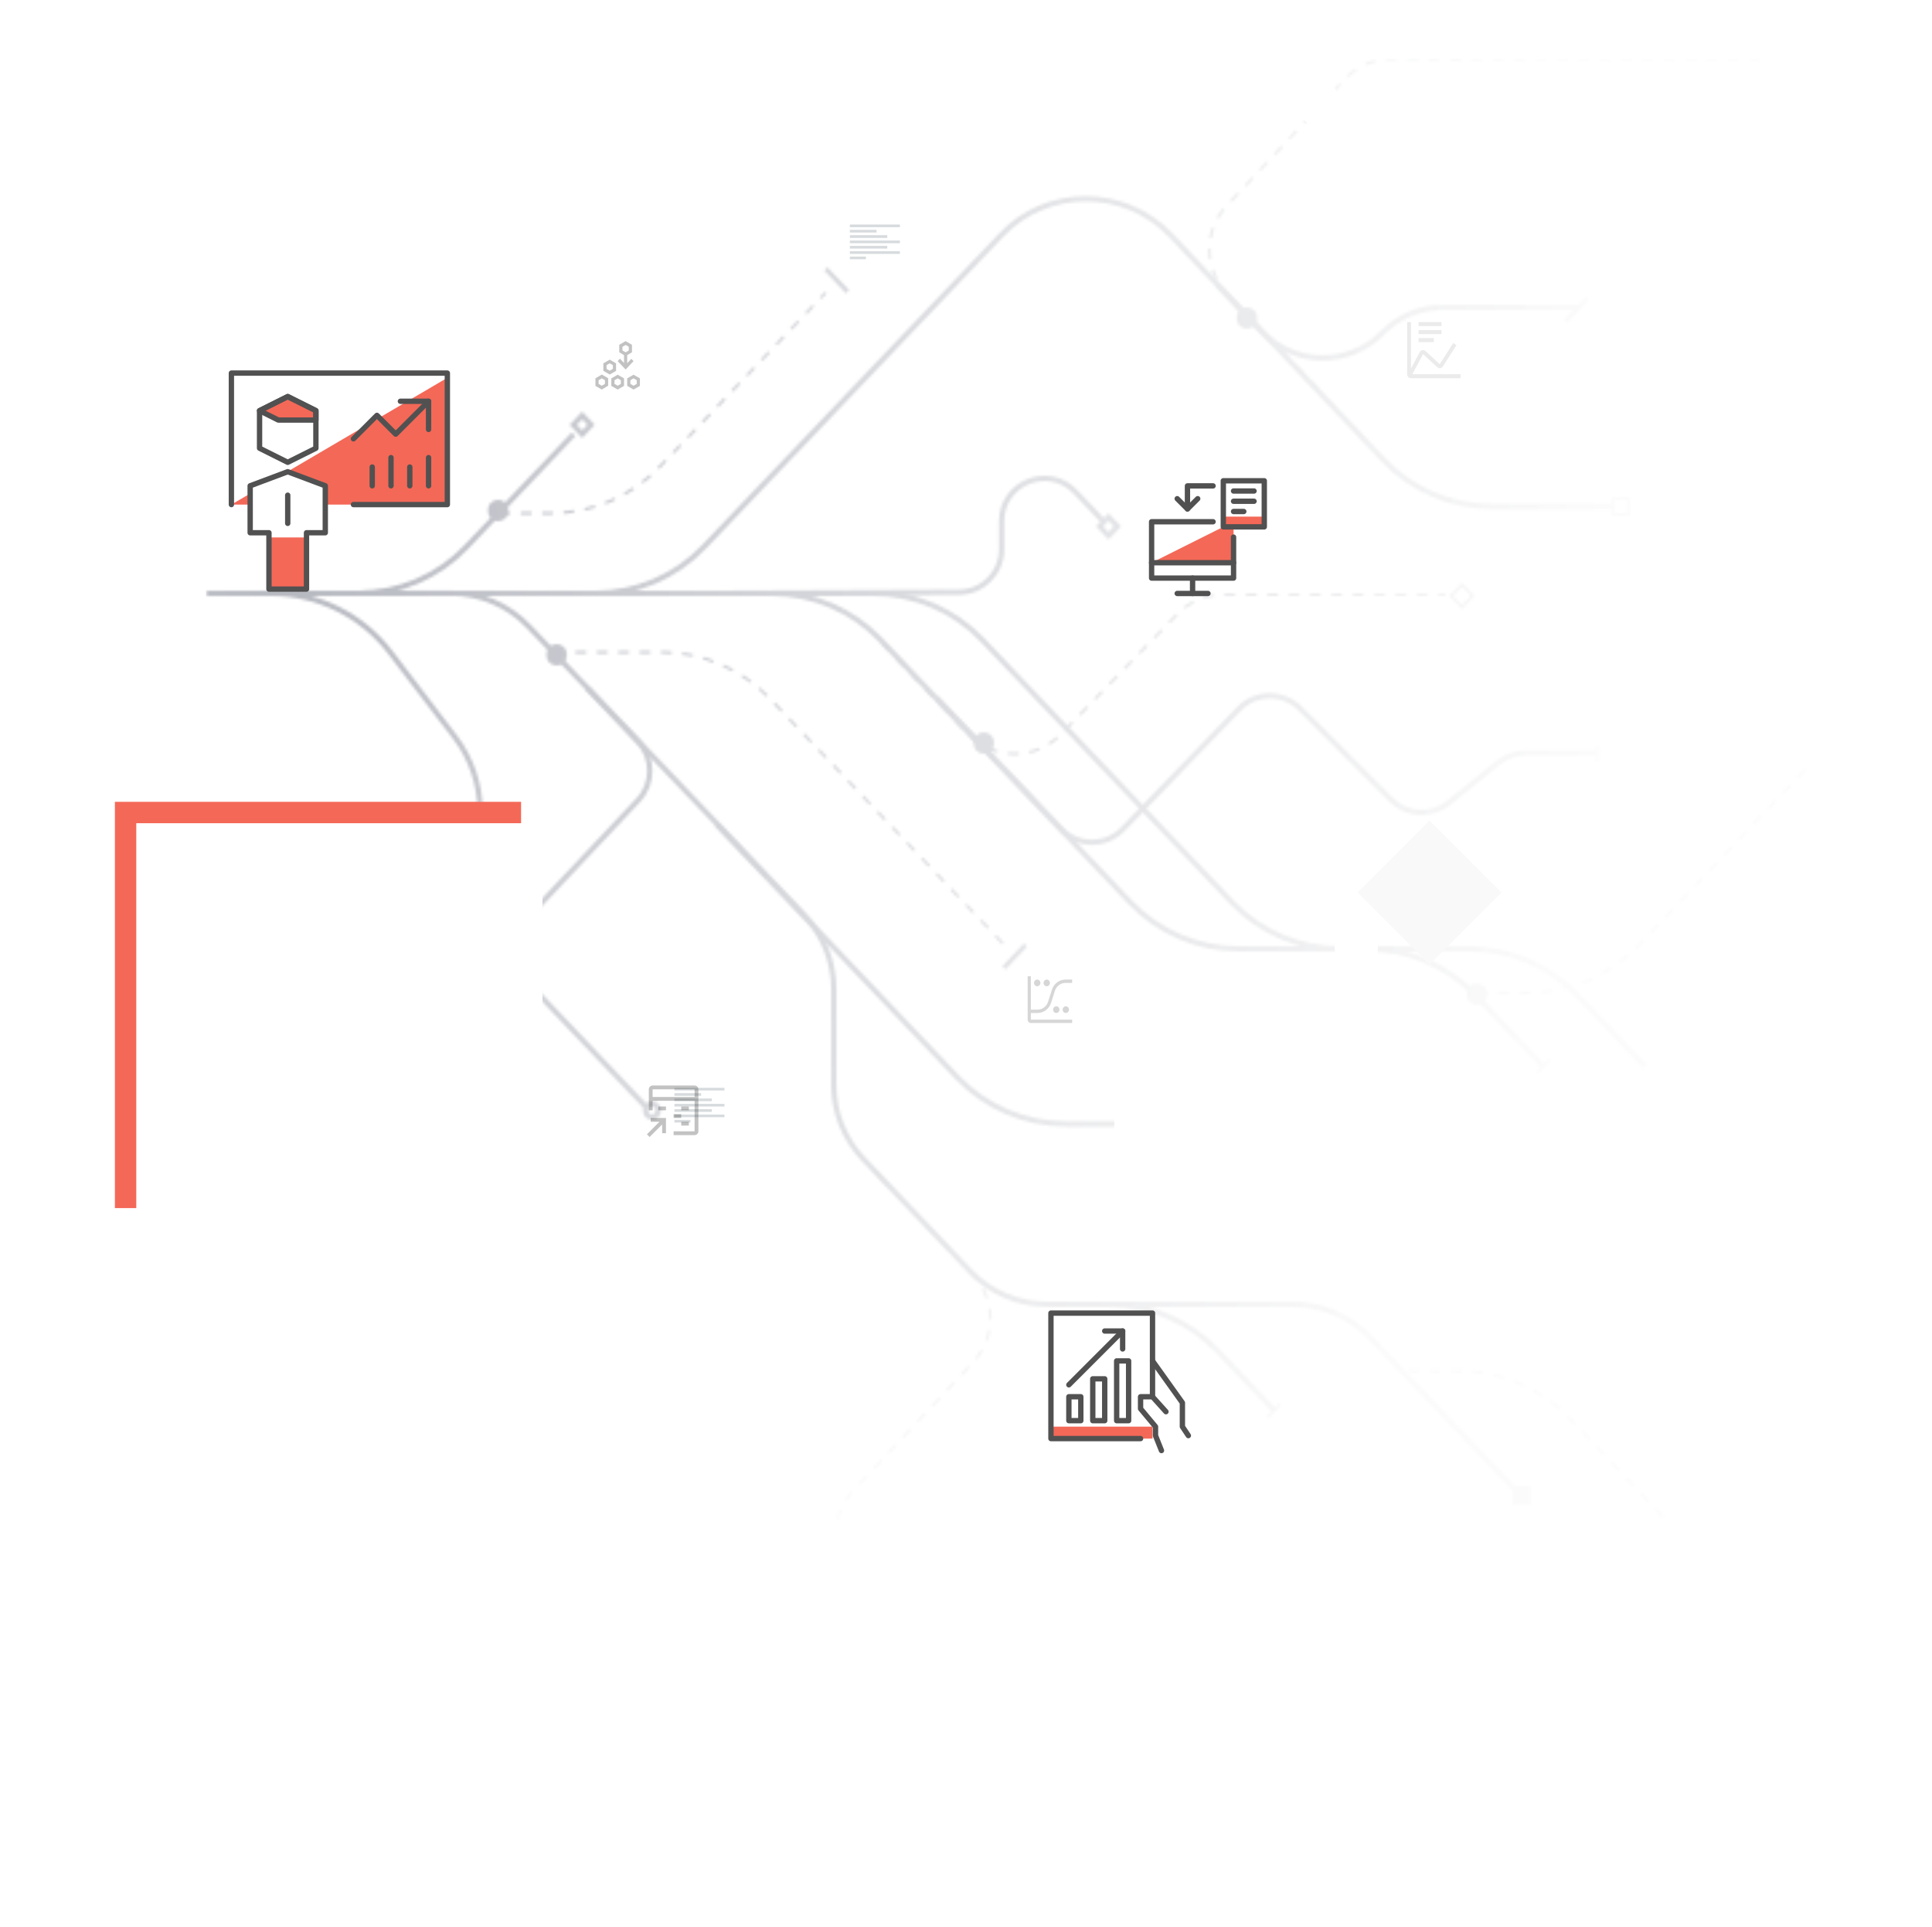 <svg width="723" height="721" viewBox="0 0 723 721" fill="none" xmlns="http://www.w3.org/2000/svg">
<g clip-path="url(#clip0_4988_6229)">
<mask id="mask0_4988_6229" style="mask-type:alpha" maskUnits="userSpaceOnUse" x="77" y="21" width="629" height="642">
<path d="M79.855 222H288.961C304.295 222 318.959 228.288 329.53 239.398L422.973 337.602C433.544 348.712 448.208 355 463.542 355H511.615C526.95 355 541.614 361.288 552.184 372.398L577.497 399" stroke="black" stroke-width="2"/>
<path d="M117.915 222H327.021C342.356 222 357.02 228.288 367.591 239.398L461.034 337.602C471.604 348.712 486.268 355 501.603 355H549.676C565.011 355 579.674 361.288 590.245 372.398L615.558 399" stroke="black" stroke-width="2"/>
<path d="M136.47 221.923H168.833C179.764 221.923 190.219 226.396 197.767 234.303L300.958 342.407C308.061 349.848 312.024 359.74 312.024 370.026V406.01C312.024 416.275 315.97 426.147 323.046 433.584L363 475.573C370.55 483.508 381.024 488 391.978 488H483.746C494.7 488 505.174 492.492 512.724 500.427L568.933 559.5" stroke="black" stroke-width="2"/>
<path d="M209.736 222H222.868C238.181 222 252.825 215.73 263.393 204.648L374.638 88V88C391.798 69.8 420.857 69.878 438.1 88V88L517.636 172.002C528.212 183.172 542.917 189.5 558.3 189.5H603.664" stroke="black" stroke-width="2"/>
<path d="M186.9 192H206.355C221.587 192 236.161 185.796 246.719 174.817L257.602 163.5L308.984 109.5" stroke="black" stroke-dasharray="4 4"/>
<path d="M207.358 244L247.57 244C262.905 244 277.568 250.288 288.139 261.397L376.727 354.5" stroke="black" stroke-dasharray="4 4"/>
<path d="M527.067 513H546.521C561.753 513 576.327 519.204 586.885 530.183L597.768 541.5L629.354 575L679.309 627.5" stroke="black" stroke-dasharray="4 4"/>
<path d="M552.757 371.5H572.212C587.444 371.5 602.018 365.296 612.576 354.317L623.459 343L655.045 309.5L705 257" stroke="black" stroke-dasharray="4 4"/>
<path d="M329.916 240.5L362.354 274.591C371.754 284.47 387.485 284.542 396.975 274.75L440.543 229.797C445.063 225.133 451.282 222.5 457.777 222.5L540.864 222.5" stroke="black" stroke-dasharray="4 4"/>
<path d="M329.916 441L363.984 476.804C372.742 486.009 372.809 500.446 364.135 509.731L319.25 557.779C315.098 562.224 312.788 568.08 312.788 574.162L312.788 662.696" stroke="url(#paint0_linear_4988_6229)" stroke-dasharray="4 4"/>
<path d="M493.288 145.696L459.22 109.892C450.461 100.687 450.394 86.25 459.068 76.965L503.3 29.617C507.839 24.758 514.189 22 520.838 22L658.376 22" stroke="black" stroke-dasharray="4 4"/>
<path d="M350.561 261.25L397.095 310.156C403.37 316.751 413.875 316.788 420.198 310.239L463.651 265.226C469.869 258.786 480.161 258.699 486.486 265.035L520.684 299.293C526.474 305.093 535.711 305.581 542.079 300.422L560.723 285.318C563.573 283.01 567.128 281.75 570.795 281.75H597.479" stroke="black" stroke-width="2"/>
<path d="M455.466 106.5L472.286 124.177C484.536 137.052 505.028 137.179 517.438 124.458V124.458C523.338 118.41 531.43 115 539.879 115H590.893" stroke="black" stroke-width="2"/>
<path d="M268.255 308.5L358.27 403.102C368.841 414.212 383.505 420.5 398.839 420.5H440.003" stroke="black" stroke-width="2"/>
<path d="M219.727 257.366L238.779 277.389C244.638 283.546 244.661 293.208 238.832 299.392L196.341 344.474C190.512 350.658 190.535 360.32 196.393 366.477L242.088 414.5" stroke="black" stroke-width="2"/>
<path d="M400.753 488.032L415.067 488.032C430.402 488.032 445.066 494.321 455.636 505.43L477.112 528" stroke="black" stroke-width="2"/>
<path d="M266.827 222L358.896 221.586C367.705 221.547 374.824 214.395 374.824 205.586V195.026C374.824 180.579 392.457 173.531 402.415 183.997L412.885 195" stroke="black" stroke-width="2"/>
<path d="M106.387 222H133.992C149.327 222 163.991 215.712 174.561 204.602L214.622 162.5" stroke="black" stroke-width="2"/>
<path d="M100.312 349.5H133.805C159.139 349.5 179.676 328.963 179.676 303.629V303.629C179.676 293.571 176.37 283.792 170.268 275.797L146.016 244.023C135.422 230.144 118.961 222 101.501 222L77.305 222" stroke="black" stroke-width="2"/>
<rect x="-0.5" y="0.5" width="5.661" height="6" transform="matrix(-1 0 0 1 608.849 186)" stroke="black"/>
<rect y="1.449" width="4.832" height="4.832" transform="matrix(-0.689 0.724 0.689 0.724 413.837 192.399)" stroke="black" stroke-width="2"/>
<rect y="1.449" width="4.832" height="4.832" transform="matrix(-0.689 0.724 0.689 0.724 216.874 154.399)" stroke="black" stroke-width="2"/>
<rect y="0.724" width="5.832" height="5.832" transform="matrix(-0.689 0.724 0.689 0.724 546.597 218.2)" stroke="black"/>
<rect width="1.68" height="11.763" transform="matrix(-0.689 -0.724 -0.689 0.724 594.624 112.217)" fill="black"/>
<rect width="1.68" height="11.763" transform="matrix(-0.689 0.724 -0.689 -0.724 317.733 108.521)" fill="black"/>
<rect width="1.68" height="11.763" transform="matrix(-0.689 -0.724 -0.689 0.724 384.339 354.217)" fill="black"/>
<rect width="0.952" height="6" transform="matrix(-1 0 0 1 598.43 279)" fill="black"/>
<rect width="0.976" height="6.832" transform="matrix(-0.689 -0.724 -0.689 0.724 580.352 396.707)" fill="black"/>
<rect width="6.661" height="7" transform="matrix(-1 0 0 1 572.739 556)" fill="black"/>
<rect width="0.976" height="6.832" transform="matrix(-0.689 -0.724 -0.689 0.724 479.491 525.707)" fill="black"/>
<rect width="4.758" height="5" transform="matrix(-1 0 0 1 444.285 418)" fill="black"/>
<rect x="-1" y="1" width="4.661" height="5" rx="2.33" transform="matrix(-1 0 0 1 245.321 412)" stroke="black" stroke-width="2"/>
<rect width="6.661" height="7" transform="matrix(-1 0 0 1 106.497 346)" fill="black"/>
<ellipse cx="3.806" cy="4" rx="3.806" ry="4" transform="matrix(-1 0 0 1 212.115 241)" fill="black"/>
<ellipse cx="3.806" cy="4" rx="3.806" ry="4" transform="matrix(-1 0 0 1 556.564 368)" fill="black"/>
<ellipse cx="3.806" cy="4" rx="3.806" ry="4" transform="matrix(-1 0 0 1 371.97 274)" fill="black"/>
<ellipse cx="3.806" cy="4" rx="3.806" ry="4" transform="matrix(-1 0 0 1 190.23 187)" fill="black"/>
<ellipse cx="3.806" cy="4" rx="3.806" ry="4" transform="matrix(-1 0 0 1 470.452 115)" fill="black"/>
</mask>
<g mask="url(#mask0_4988_6229)">
<rect width="645.127" height="621" transform="matrix(-1 0 0 1 677.406 -19)" fill="url(#paint1_radial_4988_6229)"/>
</g>
<rect width="6" height="1" transform="matrix(1 9.18774e-08 8.31841e-08 -1 252.38 420)" fill="#D7DBDD"/>
<rect width="18.729" height="1" transform="matrix(1 9.18774e-08 8.31841e-08 -1 252.38 418)" fill="#D7DBDD"/>
<rect width="14" height="1" transform="matrix(1 1.27369e-07 5.79406e-08 -1 252.38 416)" fill="#D7DBDD"/>
<rect width="18.729" height="1" transform="matrix(1 9.18774e-08 8.31841e-08 -1 252.38 414)" fill="#D7DBDD"/>
<rect width="14" height="1" transform="matrix(1 1.27369e-07 5.79406e-08 -1 252.38 412)" fill="#D7DBDD"/>
<rect width="10" height="1" transform="matrix(1 9.18774e-08 8.31841e-08 -1 252.38 410)" fill="#D7DBDD"/>
<rect width="18.729" height="1" transform="matrix(1 9.18774e-08 8.31841e-08 -1 252.38 408)" fill="#D7DBDD"/>
<rect x="324.034" y="97" width="6" height="1" transform="rotate(180 324.034 97)" fill="#D7DBDD"/>
<rect x="336.764" y="95" width="18.729" height="1" transform="rotate(180 336.764 95)" fill="#D7DBDD"/>
<rect x="332.034" y="93" width="14" height="1" transform="rotate(180 332.034 93)" fill="#D7DBDD"/>
<rect x="336.764" y="91" width="18.729" height="1" transform="rotate(180 336.764 91)" fill="#D7DBDD"/>
<rect x="332.034" y="89" width="14" height="1" transform="rotate(180 332.034 89)" fill="#D7DBDD"/>
<rect x="328.034" y="87" width="10" height="1" transform="rotate(180 328.034 87)" fill="#D7DBDD"/>
<rect x="336.764" y="85" width="18.729" height="1" transform="rotate(180 336.764 85)" fill="#D7DBDD"/>
<g filter="url(#filter0_dddd_4988_6229)">
<rect x="534.95" y="103" width="38.061" height="38.061" transform="rotate(45 534.95 103)" fill="#F9F9F9"/>
</g>
<g filter="url(#filter1_dddd_4988_6229)">
<rect x="225.165" y="414.629" width="38.061" height="38.061" transform="rotate(-45 225.165 414.629)" fill="white"/>
</g>
<g opacity="0.3" clip-path="url(#clip1_4988_6229)">
<path d="M243.515 418.273V419.7H246.788L242.088 424.4L243.097 425.409L247.797 420.709V423.982H249.224V418.273H243.515Z" fill="#333333"/>
<path d="M254.933 419.7H257.788V421.127H254.933V419.7Z" fill="#333333"/>
<path d="M252.079 416.845H254.933V418.273H252.079V416.845Z" fill="#333333"/>
<path d="M254.933 413.991H257.788V415.418H254.933V413.991Z" fill="#333333"/>
<path d="M246.37 413.991H249.224V415.418H246.37V413.991Z" fill="#333333"/>
<path d="M259.929 406.141H244.229C243.85 406.141 243.488 406.292 243.22 406.56C242.953 406.827 242.802 407.19 242.802 407.568V415.418H244.229V411.85H259.929V423.268H252.079V424.695H259.929C260.307 424.695 260.67 424.544 260.937 424.277C261.205 424.009 261.356 423.647 261.356 423.268V407.568C261.356 407.19 261.205 406.827 260.937 406.56C260.67 406.292 260.307 406.141 259.929 406.141ZM259.929 410.423H244.229V407.568H259.929V410.423Z" fill="#333333"/>
</g>
<g opacity="0.3" clip-path="url(#clip2_4988_6229)">
<path d="M102.215 326.5V327.75H104.942L101.026 331.866L101.867 332.75L105.783 328.634V331.5H106.973V326.5H102.215Z" fill="#333333"/>
<path d="M116.488 321.5H112.92C112.604 321.5 112.302 321.368 112.079 321.133C111.856 320.899 111.731 320.581 111.73 320.25V316.5C111.731 316.169 111.856 315.851 112.079 315.617C112.302 315.382 112.604 315.25 112.92 315.25H116.488C116.803 315.25 117.106 315.382 117.329 315.617C117.551 315.851 117.677 316.169 117.677 316.5V320.25C117.677 320.581 117.551 320.899 117.329 321.133C117.106 321.368 116.803 321.5 116.488 321.5ZM112.92 316.5V320.25H116.488V316.5H112.92Z" fill="#333333"/>
<path d="M114.109 330.25H109.352V329H114.109V324.625H104.594C104.279 324.625 103.976 324.493 103.753 324.259C103.53 324.024 103.405 323.706 103.405 323.375V319C103.405 318.669 103.53 318.351 103.753 318.117C103.976 317.882 104.279 317.75 104.594 317.75H110.541V319H104.594V323.375H114.109C114.424 323.375 114.727 323.507 114.95 323.741C115.173 323.976 115.298 324.294 115.298 324.625V329C115.298 329.331 115.173 329.649 114.95 329.884C114.727 330.118 114.424 330.25 114.109 330.25Z" fill="#333333"/>
</g>
<g opacity="0.2" clip-path="url(#clip3_4988_6229)">
<path d="M397.661 377.75C397.661 378.082 397.786 378.399 398.009 378.634C398.232 378.868 398.535 379 398.85 379C399.165 379 399.468 378.868 399.691 378.634C399.914 378.399 400.039 378.082 400.039 377.75C400.039 377.418 399.914 377.101 399.691 376.866C399.468 376.632 399.165 376.5 398.85 376.5C398.535 376.5 398.232 376.632 398.009 376.866C397.786 377.101 397.661 377.418 397.661 377.75Z" fill="#333333"/>
<path d="M394.092 377.75C394.092 378.082 394.218 378.399 394.441 378.634C394.664 378.868 394.966 379 395.282 379C395.597 379 395.9 378.868 396.123 378.634C396.346 378.399 396.471 378.082 396.471 377.75C396.471 377.418 396.346 377.101 396.123 376.866C395.9 376.632 395.597 376.5 395.282 376.5C394.966 376.5 394.664 376.632 394.441 376.866C394.218 377.101 394.092 377.418 394.092 377.75Z" fill="#333333"/>
<path d="M390.524 367.75C390.524 368.082 390.65 368.399 390.873 368.634C391.096 368.868 391.398 369 391.714 369C392.029 369 392.332 368.868 392.555 368.634C392.778 368.399 392.903 368.082 392.903 367.75C392.903 367.418 392.778 367.101 392.555 366.866C392.332 366.632 392.029 366.5 391.714 366.5C391.398 366.5 391.096 366.632 390.873 366.866C390.65 367.101 390.524 367.418 390.524 367.75Z" fill="#333333"/>
<path d="M386.956 367.75C386.956 368.082 387.081 368.399 387.304 368.634C387.527 368.868 387.83 369 388.145 369C388.461 369 388.763 368.868 388.986 368.634C389.21 368.399 389.335 368.082 389.335 367.75C389.335 367.418 389.21 367.101 388.986 366.866C388.763 366.632 388.461 366.5 388.145 366.5C387.83 366.5 387.527 366.632 387.304 366.866C387.081 367.101 386.956 367.418 386.956 367.75Z" fill="#333333"/>
<path d="M388.285 379C390.592 379 392.632 377.454 393.362 375.154L394.762 370.742C395.329 368.952 396.916 367.75 398.711 367.75H401.229V366.5H398.711C396.404 366.5 394.363 368.046 393.633 370.346L392.234 374.758C391.666 376.548 390.079 377.75 388.285 377.75H385.767V365.25H384.577V381.5C384.577 382.189 385.111 382.75 385.767 382.75H401.229V381.5H385.767V379H388.285Z" fill="#333333"/>
</g>
<g opacity="0.3" clip-path="url(#clip4_4988_6229)">
<path d="M228.172 140.125L225.793 138.75V135.938L228.172 134.562L230.551 135.938V138.75L228.172 140.125ZM226.983 138L228.172 138.688L229.361 138V136.625L228.172 135.938L226.983 136.625V138ZM225.198 145.75L222.82 144.375V141.562L225.198 140.125L227.577 141.5V144.312L225.198 145.75ZM224.009 143.625L225.198 144.312L226.388 143.625V142.25L225.198 141.562L224.009 142.25V143.625ZM231.145 145.75L228.767 144.375V141.562L231.145 140.188L233.524 141.562V144.375L231.145 145.75ZM229.956 143.625L231.145 144.312L232.335 143.625V142.25L231.145 141.562L229.956 142.25V143.625ZM237.092 145.75L234.714 144.375V141.562L237.092 140.188L239.471 141.562V144.375L237.092 145.75ZM235.903 143.625L237.092 144.312L238.282 143.625V142.25L237.092 141.562L235.903 142.25V143.625ZM236.26 134.25L234.714 135.875V132.875L236.498 131.812V129L234.119 127.625L231.74 129V131.812L233.524 132.875V135.812L231.978 134.188L231.145 135.125L234.119 138.25L237.092 135.125L236.26 134.25ZM232.93 129.75L234.119 129.062L235.308 129.75V131.125L234.119 131.812L232.93 131.125V129.75Z" fill="#333333"/>
</g>
<g opacity="0.1" clip-path="url(#clip5_4988_6229)">
<path d="M530.873 126.5H536.582V128H530.873V126.5Z" fill="#333333"/>
<path d="M530.873 123.5H539.436V125H530.873V123.5Z" fill="#333333"/>
<path d="M530.873 120.5H539.436V122H530.873V120.5Z" fill="#333333"/>
<path d="M528.526 140L532.544 132.503L537.85 137.37C538.01 137.52 538.2 137.63 538.407 137.692C538.613 137.754 538.83 137.766 539.042 137.728C539.253 137.689 539.454 137.601 539.628 137.47C539.803 137.339 539.947 137.168 540.05 136.97L545.025 129.167L543.838 128.333L538.843 136.168L538.793 136.246L533.487 131.378C533.327 131.228 533.137 131.119 532.931 131.057C532.725 130.996 532.508 130.984 532.297 131.022C532.086 131.06 531.886 131.148 531.712 131.278C531.537 131.409 531.393 131.579 531.289 131.776L528.018 137.887V120.5H526.591V140C526.591 140.398 526.742 140.779 527.009 141.06C527.277 141.341 527.64 141.5 528.018 141.5H546.573V140H528.526Z" fill="#333333"/>
</g>
<ellipse cx="507.561" cy="354.5" rx="8.088" ry="8.5" fill="white"/>
<ellipse cx="493.288" cy="38.5" rx="8.088" ry="8.5" fill="white"/>
</g>
<g filter="url(#filter2_dddd_4988_6229)">
<rect x="43" y="96" width="152" height="152" fill="#F46857"/>
</g>
<g filter="url(#filter3_dddd_4988_6229)">
<rect x="51" y="104" width="152" height="152" fill="white"/>
</g>
<path d="M167.408 139.592H86.592V188.784H93.619V199.326H100.647V220.408H114.702V199.326H121.729V188.784H167.408V139.592Z" fill="white"/>
<path d="M114.702 201.083H100.647V220.408H114.702V201.083Z" fill="#F46857"/>
<path d="M118.216 157.161H104.161L97.133 153.647L107.674 148.376L118.216 153.647V157.161Z" fill="#F46857"/>
<path d="M86.592 188.784H93.619V184.659L86.592 188.784Z" fill="#F46857"/>
<path d="M107.312 176.62L107.674 176.486L121.729 181.757V188.784H167.408V141.349L107.312 176.62Z" fill="#F46857"/>
<path d="M132.271 188.784H167.408V139.592H86.592V188.784" stroke="#515151" stroke-width="2" stroke-linecap="round" stroke-linejoin="round"/>
<path d="M132.271 164.188L141.055 155.404L148.082 162.431L160.381 150.133" stroke="#515151" stroke-width="2" stroke-linecap="round" stroke-linejoin="round"/>
<path d="M149.839 150.133H160.381V160.674" stroke="#515151" stroke-width="2" stroke-linecap="round" stroke-linejoin="round"/>
<path d="M139.298 181.757V174.729" stroke="#515151" stroke-width="2" stroke-linecap="round" stroke-linejoin="round"/>
<path d="M146.326 181.757V171.216" stroke="#515151" stroke-width="2" stroke-linecap="round" stroke-linejoin="round"/>
<path d="M153.353 181.757V174.729" stroke="#515151" stroke-width="2" stroke-linecap="round" stroke-linejoin="round"/>
<path d="M160.381 181.757V171.216" stroke="#515151" stroke-width="2" stroke-linecap="round" stroke-linejoin="round"/>
<path d="M114.702 220.408V199.326H121.729V181.757L107.674 176.486L93.619 181.757V199.326H100.647V220.408H114.702Z" stroke="#515151" stroke-width="2" stroke-linecap="round" stroke-linejoin="round"/>
<path d="M107.674 185.271V195.812" stroke="#515151" stroke-width="2" stroke-linecap="round" stroke-linejoin="round"/>
<path d="M118.216 167.702L107.674 172.972L97.133 167.702V153.647L107.674 148.376L118.216 153.647V167.702Z" stroke="#515151" stroke-width="2" stroke-linecap="round" stroke-linejoin="round"/>
<path d="M118.216 157.161H104.161L97.133 153.647L107.674 148.376L118.216 153.647V157.161Z" stroke="#515151" stroke-width="2" stroke-linecap="round" stroke-linejoin="round"/>
<g filter="url(#filter4_dddd_4988_6229)">
<rect x="417" y="164" width="72" height="72" fill="white"/>
</g>
<path d="M461.625 195.208H430.959V216.291H461.625V195.208Z" fill="white"/>
<path d="M473.124 179.876H457.791V197.125H473.124V179.876Z" fill="white"/>
<path d="M461.625 195.208L430.959 210.541H461.625V195.208Z" fill="#F46857"/>
<path d="M473.124 193.292H457.791V197.125H473.124V193.292Z" fill="#F46857"/>
<path d="M453.958 181.792H444.375V190.417" stroke="#515151" stroke-width="2" stroke-miterlimit="10" stroke-linecap="round" stroke-linejoin="round"/>
<path d="M448.209 186.584L444.375 190.417L440.542 186.584" stroke="#515151" stroke-width="2" stroke-miterlimit="10" stroke-linecap="round" stroke-linejoin="round"/>
<path d="M446.292 216.291V222.041" stroke="#515151" stroke-width="2" stroke-miterlimit="10" stroke-linecap="round" stroke-linejoin="round"/>
<path d="M440.542 222.041H452.042" stroke="#515151" stroke-width="2" stroke-miterlimit="10" stroke-linecap="round" stroke-linejoin="round"/>
<path d="M461.625 200.958V216.291H430.959V195.208H453.958" stroke="#515151" stroke-width="2" stroke-miterlimit="10" stroke-linecap="round" stroke-linejoin="round"/>
<path d="M430.959 210.541H461.625" stroke="#515151" stroke-width="2" stroke-miterlimit="10" stroke-linecap="round" stroke-linejoin="round"/>
<path d="M461.625 187.542H469.291" stroke="#515151" stroke-width="2" stroke-miterlimit="10" stroke-linecap="round" stroke-linejoin="round"/>
<path d="M461.625 183.709H469.291" stroke="#515151" stroke-width="2" stroke-miterlimit="10" stroke-linecap="round" stroke-linejoin="round"/>
<path d="M461.625 191.375H465.458" stroke="#515151" stroke-width="2" stroke-miterlimit="10" stroke-linecap="round" stroke-linejoin="round"/>
<path d="M473.124 179.876H457.791V197.125H473.124V179.876Z" stroke="#515151" stroke-width="2" stroke-miterlimit="10" stroke-linecap="round" stroke-linejoin="round"/>
<g filter="url(#filter5_dddd_4988_6229)">
<rect x="367" y="465" width="104" height="104" fill="white"/>
</g>
<path d="M442.478 533.77V524.826L431.298 509.174V491.286H393.286V538.242H431.298V532.426L432.416 533.768V537.122L434.652 542.714L444.714 537.124L442.478 533.77Z" fill="white"/>
<path d="M431.298 533.77H393.286V538.242H431.298V533.77Z" fill="#F46857"/>
<path d="M426.826 538.242H393.286V491.286H431.298V522.59" stroke="#515151" stroke-width="2" stroke-linecap="round" stroke-linejoin="round"/>
<path d="M444.714 537.124L442.478 533.77V524.826L431.298 509.174" stroke="#515151" stroke-width="2" stroke-linecap="round" stroke-linejoin="round"/>
<path d="M436.329 528.178L431.298 522.59H426.826V527.062L432.416 533.768V537.122L434.652 542.714" stroke="#515151" stroke-width="2" stroke-linecap="round" stroke-linejoin="round"/>
<path d="M413.41 497.994H420.118V504.702" stroke="#515151" stroke-width="2" stroke-linecap="round" stroke-linejoin="round"/>
<path d="M420.118 497.994L399.994 518.118" stroke="#515151" stroke-width="2" stroke-linecap="round" stroke-linejoin="round"/>
<path d="M404.466 522.59H399.994V531.534H404.466V522.59Z" stroke="#515151" stroke-width="2" stroke-linecap="round" stroke-linejoin="round"/>
<path d="M413.41 515.882H408.938V531.534H413.41V515.882Z" stroke="#515151" stroke-width="2" stroke-linecap="round" stroke-linejoin="round"/>
<path d="M422.354 509.174H417.882V531.534H422.354V509.174Z" stroke="#515151" stroke-width="2" stroke-linecap="round" stroke-linejoin="round"/>
<defs>
<filter id="filter0_dddd_4988_6229" x="465.037" y="95" width="139.826" height="213.826" filterUnits="userSpaceOnUse" color-interpolation-filters="sRGB">
<feFlood flood-opacity="0" result="BackgroundImageFix"/>
<feColorMatrix in="SourceAlpha" type="matrix" values="0 0 0 0 0 0 0 0 0 0 0 0 0 0 0 0 0 0 127 0" result="hardAlpha"/>
<feOffset dy="7"/>
<feGaussianBlur stdDeviation="7.5"/>
<feColorMatrix type="matrix" values="0 0 0 0 0.424 0 0 0 0 0.451 0 0 0 0 0.498 0 0 0 0.05 0"/>
<feBlend mode="normal" in2="BackgroundImageFix" result="effect1_dropShadow_4988_6229"/>
<feColorMatrix in="SourceAlpha" type="matrix" values="0 0 0 0 0 0 0 0 0 0 0 0 0 0 0 0 0 0 127 0" result="hardAlpha"/>
<feOffset dy="27"/>
<feGaussianBlur stdDeviation="13.5"/>
<feColorMatrix type="matrix" values="0 0 0 0 0.424 0 0 0 0 0.451 0 0 0 0 0.498 0 0 0 0.04 0"/>
<feBlend mode="normal" in2="effect1_dropShadow_4988_6229" result="effect2_dropShadow_4988_6229"/>
<feColorMatrix in="SourceAlpha" type="matrix" values="0 0 0 0 0 0 0 0 0 0 0 0 0 0 0 0 0 0 127 0" result="hardAlpha"/>
<feOffset dy="61"/>
<feGaussianBlur stdDeviation="18.5"/>
<feColorMatrix type="matrix" values="0 0 0 0 0.424 0 0 0 0 0.451 0 0 0 0 0.498 0 0 0 0.03 0"/>
<feBlend mode="normal" in2="effect2_dropShadow_4988_6229" result="effect3_dropShadow_4988_6229"/>
<feColorMatrix in="SourceAlpha" type="matrix" values="0 0 0 0 0 0 0 0 0 0 0 0 0 0 0 0 0 0 127 0" result="hardAlpha"/>
<feOffset dy="109"/>
<feGaussianBlur stdDeviation="21.5"/>
<feColorMatrix type="matrix" values="0 0 0 0 0.424 0 0 0 0 0.451 0 0 0 0 0.498 0 0 0 0.01 0"/>
<feBlend mode="normal" in2="effect3_dropShadow_4988_6229" result="effect4_dropShadow_4988_6229"/>
<feBlend mode="normal" in="SourceGraphic" in2="effect4_dropShadow_4988_6229" result="shape"/>
</filter>
<filter id="filter1_dddd_4988_6229" x="182.165" y="379.716" width="139.826" height="213.826" filterUnits="userSpaceOnUse" color-interpolation-filters="sRGB">
<feFlood flood-opacity="0" result="BackgroundImageFix"/>
<feColorMatrix in="SourceAlpha" type="matrix" values="0 0 0 0 0 0 0 0 0 0 0 0 0 0 0 0 0 0 127 0" result="hardAlpha"/>
<feOffset dy="7"/>
<feGaussianBlur stdDeviation="7.5"/>
<feColorMatrix type="matrix" values="0 0 0 0 0.424 0 0 0 0 0.451 0 0 0 0 0.498 0 0 0 0.05 0"/>
<feBlend mode="normal" in2="BackgroundImageFix" result="effect1_dropShadow_4988_6229"/>
<feColorMatrix in="SourceAlpha" type="matrix" values="0 0 0 0 0 0 0 0 0 0 0 0 0 0 0 0 0 0 127 0" result="hardAlpha"/>
<feOffset dy="27"/>
<feGaussianBlur stdDeviation="13.5"/>
<feColorMatrix type="matrix" values="0 0 0 0 0.424 0 0 0 0 0.451 0 0 0 0 0.498 0 0 0 0.04 0"/>
<feBlend mode="normal" in2="effect1_dropShadow_4988_6229" result="effect2_dropShadow_4988_6229"/>
<feColorMatrix in="SourceAlpha" type="matrix" values="0 0 0 0 0 0 0 0 0 0 0 0 0 0 0 0 0 0 127 0" result="hardAlpha"/>
<feOffset dy="61"/>
<feGaussianBlur stdDeviation="18.5"/>
<feColorMatrix type="matrix" values="0 0 0 0 0.424 0 0 0 0 0.451 0 0 0 0 0.498 0 0 0 0.03 0"/>
<feBlend mode="normal" in2="effect2_dropShadow_4988_6229" result="effect3_dropShadow_4988_6229"/>
<feColorMatrix in="SourceAlpha" type="matrix" values="0 0 0 0 0 0 0 0 0 0 0 0 0 0 0 0 0 0 127 0" result="hardAlpha"/>
<feOffset dy="109"/>
<feGaussianBlur stdDeviation="21.5"/>
<feColorMatrix type="matrix" values="0 0 0 0 0.424 0 0 0 0 0.451 0 0 0 0 0.498 0 0 0 0.01 0"/>
<feBlend mode="normal" in2="effect3_dropShadow_4988_6229" result="effect4_dropShadow_4988_6229"/>
<feBlend mode="normal" in="SourceGraphic" in2="effect4_dropShadow_4988_6229" result="shape"/>
</filter>
<filter id="filter2_dddd_4988_6229" x="0" y="88" width="238" height="312" filterUnits="userSpaceOnUse" color-interpolation-filters="sRGB">
<feFlood flood-opacity="0" result="BackgroundImageFix"/>
<feColorMatrix in="SourceAlpha" type="matrix" values="0 0 0 0 0 0 0 0 0 0 0 0 0 0 0 0 0 0 127 0" result="hardAlpha"/>
<feOffset dy="7"/>
<feGaussianBlur stdDeviation="7.5"/>
<feColorMatrix type="matrix" values="0 0 0 0 0.424 0 0 0 0 0.451 0 0 0 0 0.498 0 0 0 0.05 0"/>
<feBlend mode="normal" in2="BackgroundImageFix" result="effect1_dropShadow_4988_6229"/>
<feColorMatrix in="SourceAlpha" type="matrix" values="0 0 0 0 0 0 0 0 0 0 0 0 0 0 0 0 0 0 127 0" result="hardAlpha"/>
<feOffset dy="27"/>
<feGaussianBlur stdDeviation="13.5"/>
<feColorMatrix type="matrix" values="0 0 0 0 0.424 0 0 0 0 0.451 0 0 0 0 0.498 0 0 0 0.04 0"/>
<feBlend mode="normal" in2="effect1_dropShadow_4988_6229" result="effect2_dropShadow_4988_6229"/>
<feColorMatrix in="SourceAlpha" type="matrix" values="0 0 0 0 0 0 0 0 0 0 0 0 0 0 0 0 0 0 127 0" result="hardAlpha"/>
<feOffset dy="61"/>
<feGaussianBlur stdDeviation="18.5"/>
<feColorMatrix type="matrix" values="0 0 0 0 0.424 0 0 0 0 0.451 0 0 0 0 0.498 0 0 0 0.03 0"/>
<feBlend mode="normal" in2="effect2_dropShadow_4988_6229" result="effect3_dropShadow_4988_6229"/>
<feColorMatrix in="SourceAlpha" type="matrix" values="0 0 0 0 0 0 0 0 0 0 0 0 0 0 0 0 0 0 127 0" result="hardAlpha"/>
<feOffset dy="109"/>
<feGaussianBlur stdDeviation="21.5"/>
<feColorMatrix type="matrix" values="0 0 0 0 0.424 0 0 0 0 0.451 0 0 0 0 0.498 0 0 0 0.01 0"/>
<feBlend mode="normal" in2="effect3_dropShadow_4988_6229" result="effect4_dropShadow_4988_6229"/>
<feBlend mode="normal" in="SourceGraphic" in2="effect4_dropShadow_4988_6229" result="shape"/>
</filter>
<filter id="filter3_dddd_4988_6229" x="8" y="96" width="238" height="312" filterUnits="userSpaceOnUse" color-interpolation-filters="sRGB">
<feFlood flood-opacity="0" result="BackgroundImageFix"/>
<feColorMatrix in="SourceAlpha" type="matrix" values="0 0 0 0 0 0 0 0 0 0 0 0 0 0 0 0 0 0 127 0" result="hardAlpha"/>
<feOffset dy="7"/>
<feGaussianBlur stdDeviation="7.5"/>
<feColorMatrix type="matrix" values="0 0 0 0 0.424 0 0 0 0 0.451 0 0 0 0 0.498 0 0 0 0.05 0"/>
<feBlend mode="normal" in2="BackgroundImageFix" result="effect1_dropShadow_4988_6229"/>
<feColorMatrix in="SourceAlpha" type="matrix" values="0 0 0 0 0 0 0 0 0 0 0 0 0 0 0 0 0 0 127 0" result="hardAlpha"/>
<feOffset dy="27"/>
<feGaussianBlur stdDeviation="13.5"/>
<feColorMatrix type="matrix" values="0 0 0 0 0.424 0 0 0 0 0.451 0 0 0 0 0.498 0 0 0 0.04 0"/>
<feBlend mode="normal" in2="effect1_dropShadow_4988_6229" result="effect2_dropShadow_4988_6229"/>
<feColorMatrix in="SourceAlpha" type="matrix" values="0 0 0 0 0 0 0 0 0 0 0 0 0 0 0 0 0 0 127 0" result="hardAlpha"/>
<feOffset dy="61"/>
<feGaussianBlur stdDeviation="18.5"/>
<feColorMatrix type="matrix" values="0 0 0 0 0.424 0 0 0 0 0.451 0 0 0 0 0.498 0 0 0 0.03 0"/>
<feBlend mode="normal" in2="effect2_dropShadow_4988_6229" result="effect3_dropShadow_4988_6229"/>
<feColorMatrix in="SourceAlpha" type="matrix" values="0 0 0 0 0 0 0 0 0 0 0 0 0 0 0 0 0 0 127 0" result="hardAlpha"/>
<feOffset dy="109"/>
<feGaussianBlur stdDeviation="21.5"/>
<feColorMatrix type="matrix" values="0 0 0 0 0.424 0 0 0 0 0.451 0 0 0 0 0.498 0 0 0 0.01 0"/>
<feBlend mode="normal" in2="effect3_dropShadow_4988_6229" result="effect4_dropShadow_4988_6229"/>
<feBlend mode="normal" in="SourceGraphic" in2="effect4_dropShadow_4988_6229" result="shape"/>
</filter>
<filter id="filter4_dddd_4988_6229" x="374" y="156" width="158" height="232" filterUnits="userSpaceOnUse" color-interpolation-filters="sRGB">
<feFlood flood-opacity="0" result="BackgroundImageFix"/>
<feColorMatrix in="SourceAlpha" type="matrix" values="0 0 0 0 0 0 0 0 0 0 0 0 0 0 0 0 0 0 127 0" result="hardAlpha"/>
<feOffset dy="7"/>
<feGaussianBlur stdDeviation="7.5"/>
<feColorMatrix type="matrix" values="0 0 0 0 0.424 0 0 0 0 0.451 0 0 0 0 0.498 0 0 0 0.05 0"/>
<feBlend mode="normal" in2="BackgroundImageFix" result="effect1_dropShadow_4988_6229"/>
<feColorMatrix in="SourceAlpha" type="matrix" values="0 0 0 0 0 0 0 0 0 0 0 0 0 0 0 0 0 0 127 0" result="hardAlpha"/>
<feOffset dy="27"/>
<feGaussianBlur stdDeviation="13.5"/>
<feColorMatrix type="matrix" values="0 0 0 0 0.424 0 0 0 0 0.451 0 0 0 0 0.498 0 0 0 0.04 0"/>
<feBlend mode="normal" in2="effect1_dropShadow_4988_6229" result="effect2_dropShadow_4988_6229"/>
<feColorMatrix in="SourceAlpha" type="matrix" values="0 0 0 0 0 0 0 0 0 0 0 0 0 0 0 0 0 0 127 0" result="hardAlpha"/>
<feOffset dy="61"/>
<feGaussianBlur stdDeviation="18.5"/>
<feColorMatrix type="matrix" values="0 0 0 0 0.424 0 0 0 0 0.451 0 0 0 0 0.498 0 0 0 0.03 0"/>
<feBlend mode="normal" in2="effect2_dropShadow_4988_6229" result="effect3_dropShadow_4988_6229"/>
<feColorMatrix in="SourceAlpha" type="matrix" values="0 0 0 0 0 0 0 0 0 0 0 0 0 0 0 0 0 0 127 0" result="hardAlpha"/>
<feOffset dy="109"/>
<feGaussianBlur stdDeviation="21.5"/>
<feColorMatrix type="matrix" values="0 0 0 0 0.424 0 0 0 0 0.451 0 0 0 0 0.498 0 0 0 0.01 0"/>
<feBlend mode="normal" in2="effect3_dropShadow_4988_6229" result="effect4_dropShadow_4988_6229"/>
<feBlend mode="normal" in="SourceGraphic" in2="effect4_dropShadow_4988_6229" result="shape"/>
</filter>
<filter id="filter5_dddd_4988_6229" x="324" y="457" width="190" height="264" filterUnits="userSpaceOnUse" color-interpolation-filters="sRGB">
<feFlood flood-opacity="0" result="BackgroundImageFix"/>
<feColorMatrix in="SourceAlpha" type="matrix" values="0 0 0 0 0 0 0 0 0 0 0 0 0 0 0 0 0 0 127 0" result="hardAlpha"/>
<feOffset dy="7"/>
<feGaussianBlur stdDeviation="7.5"/>
<feColorMatrix type="matrix" values="0 0 0 0 0.424 0 0 0 0 0.451 0 0 0 0 0.498 0 0 0 0.05 0"/>
<feBlend mode="normal" in2="BackgroundImageFix" result="effect1_dropShadow_4988_6229"/>
<feColorMatrix in="SourceAlpha" type="matrix" values="0 0 0 0 0 0 0 0 0 0 0 0 0 0 0 0 0 0 127 0" result="hardAlpha"/>
<feOffset dy="27"/>
<feGaussianBlur stdDeviation="13.5"/>
<feColorMatrix type="matrix" values="0 0 0 0 0.424 0 0 0 0 0.451 0 0 0 0 0.498 0 0 0 0.04 0"/>
<feBlend mode="normal" in2="effect1_dropShadow_4988_6229" result="effect2_dropShadow_4988_6229"/>
<feColorMatrix in="SourceAlpha" type="matrix" values="0 0 0 0 0 0 0 0 0 0 0 0 0 0 0 0 0 0 127 0" result="hardAlpha"/>
<feOffset dy="61"/>
<feGaussianBlur stdDeviation="18.5"/>
<feColorMatrix type="matrix" values="0 0 0 0 0.424 0 0 0 0 0.451 0 0 0 0 0.498 0 0 0 0.03 0"/>
<feBlend mode="normal" in2="effect2_dropShadow_4988_6229" result="effect3_dropShadow_4988_6229"/>
<feColorMatrix in="SourceAlpha" type="matrix" values="0 0 0 0 0 0 0 0 0 0 0 0 0 0 0 0 0 0 127 0" result="hardAlpha"/>
<feOffset dy="109"/>
<feGaussianBlur stdDeviation="21.5"/>
<feColorMatrix type="matrix" values="0 0 0 0 0.424 0 0 0 0 0.451 0 0 0 0 0.498 0 0 0 0.01 0"/>
<feBlend mode="normal" in2="effect3_dropShadow_4988_6229" result="effect4_dropShadow_4988_6229"/>
<feBlend mode="normal" in="SourceGraphic" in2="effect4_dropShadow_4988_6229" result="shape"/>
</filter>
<linearGradient id="paint0_linear_4988_6229" x1="346.185" y1="441" x2="346.185" y2="601" gradientUnits="userSpaceOnUse">
<stop/>
<stop offset="1" stop-color="#666666" stop-opacity="0"/>
</linearGradient>
<radialGradient id="paint1_radial_4988_6229" cx="0" cy="0" r="1" gradientTransform="matrix(-486.224 128 -131.092 -550.011 571.861 237)" gradientUnits="userSpaceOnUse">
<stop stop-color="#9396A2" stop-opacity="0.67"/>
<stop offset="1" stop-color="#FAFAFA" stop-opacity="0.61"/>
</radialGradient>
<clipPath id="clip0_4988_6229">
<rect width="628" height="547" fill="white" transform="translate(77 22)"/>
</clipPath>
<clipPath id="clip1_4988_6229">
<rect width="22.836" height="22.836" fill="white" transform="translate(240.661 404)"/>
</clipPath>
<clipPath id="clip2_4988_6229">
<rect width="19.03" height="20" fill="white" transform="translate(99.836 314)"/>
</clipPath>
<clipPath id="clip3_4988_6229">
<rect width="19.03" height="20" fill="white" transform="translate(383.388 364)"/>
</clipPath>
<clipPath id="clip4_4988_6229">
<rect width="19.03" height="20" fill="white" transform="translate(221.63 127)"/>
</clipPath>
<clipPath id="clip5_4988_6229">
<rect width="22.836" height="24" fill="white" transform="translate(525.164 119)"/>
</clipPath>
</defs>
</svg>
